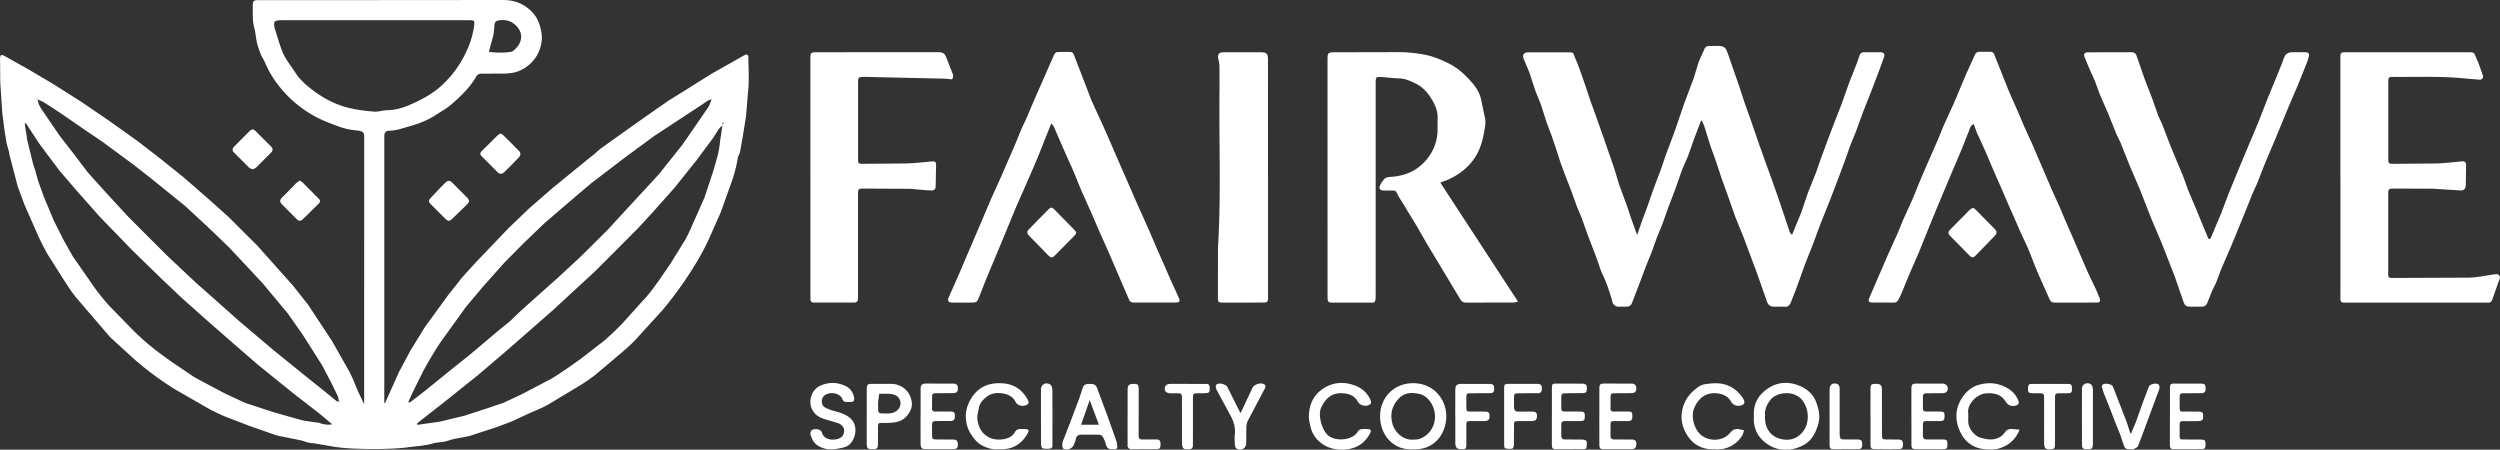 <svg xmlns="http://www.w3.org/2000/svg" viewBox="0 0 120 21.585" fill="#fff"><rect x="0" y="0" width="120" height="21.585" fill="#333333" stroke="none"/><path d="M18.482 19.346l.67-1.492.552-1.031.695-1.13 1.097-1.507.691-.875.641-.706 1.581-1.652.962-.925 1.168-1.017 1.789-1.457c.199-.14.37-.321.565-.466l1.065-.76.99-.702 1.14-.795.878-.544 1.158-.729.934-.527.657-.373c.136-.075.207-.043.208.111.004.561.047 1.128-.021 1.682L35.81 5.58l-.158.978-.129.725c-.012.063-.042.122-.066.183-.012.03-.037.058-.041.088-.071.499-.22.977-.395 1.448l-.42 1.177-.579 1.304c-.313.682-.703 1.322-1.12 1.942a17.44 17.44 0 0 1-1.098 1.456l-1.341 1.472c-.339.344-.72.648-1.086.965l-.836.701a8.47 8.47 0 0 1-.723.495l-1.512.908c-.333.185-.693.321-1.04.481l-.697.323-.741.279-1.243.406c-.356.099-.735.121-1.08.243-.239.085-.483.062-.712.128-.406.118-.821.136-1.235.19-.445.058-.887.071-1.331.08a22.77 22.77 0 0 1-1.382-.027 7.58 7.58 0 0 1-.771-.075l-.981-.168c-.079-.013-.16-.01-.238-.027-.101-.021-.199-.055-.299-.084-.025-.007-.049-.022-.075-.027l-1.109-.223c-.104-.022-.204-.06-.304-.095l-1.103-.386-1.146-.44a8.66 8.66 0 0 1-.84-.406l-1.568-.9a14.71 14.71 0 0 1-2.099-1.572l-1.027-.939-1.632-1.902c-.234-.285-.43-.603-.633-.913l-.75-1.188a11.73 11.73 0 0 1-.48-.958l-.621-1.411-.317-.855-.23-.883-.161-.616C.445 7.393.44 7.326.424 7.262L.352 7l-.039-.153-.085-.508-.118-.911-.098-1.473-.009-1.122c.003-.212.044-.236.239-.132l1.072.6 1.246.735 1.327.841 1.374.937 1.343.958 1.07.825 1.161.933L9.99 9.537l.977.873 1.393 1.39 1.706 1.913.714.902 1.159 1.756.829 1.464c.165.315.288.653.43.98l.282.586v-.216-4.17l.002-8.34c0-.281.029-.377-.4-.419a3.07 3.07 0 0 1-.715-.146c-.393-.138-.788-.285-1.157-.475a5.57 5.57 0 0 1-1.785-1.464 4.9 4.9 0 0 1-.713-1.188c-.053-.126-.138-.239-.189-.365a4.03 4.03 0 0 1-.188-.562c-.056-.238-.065-.489-.13-.724-.086-.31-.07-.621-.072-.933-.003-.393 0-.394.386-.394h5.333L24.108 0c.348-.001.681.056.978.226.406.233.707.557.835 1.035.064.237.112.468.078.706a1.75 1.75 0 0 1-1.14 1.458c-.203.083-.44.096-.663.107l-1.062.004c-.122-.001-.211.026-.279.145-.302.524-.736.935-1.185 1.327-.218.19-.479.331-.722.492-.389.259-.816.43-1.264.553-.317.087-.622.211-.962.219-.234.006-.276.084-.276.32v12.55.198l.037.005zM34.16 4.77c-.062.02-.131.03-.185.063l-.359.241-2.225 1.461-1.406 1.036-1.613 1.23-.966.82-1.295 1.114-.946.909-.969.978-1.018 1.145-.816.969-1.24 1.724a19.09 19.09 0 0 0-.821 1.376l-.518 1.05-.188.418c.061.015.086.009.105-.005l.677-.519 1.204-.978.989-.79L24 15.806l.494-.4.499-.482 1.794-1.601 1.067-.987 1.314-1.303.982-1.07 1.47-1.59 1.139-1.429 1.236-1.795c.076-.113.11-.252.164-.38l.052-.038c-.025.005-.037.023-.05.041zM16.273 19.285l.038.052c-.004-.026-.021-.039-.038-.052-.019-.091-.023-.188-.059-.271l-.285-.587-.467-.896-.939-1.475-.708-1.008-1.193-1.435-1.616-1.729-1.048-1.006-1.076-.995-1.619-1.31-.859-.671-.449-.332-1.02-.752-.842-.57L3 5.494a30.73 30.73 0 0 0-.881-.574c-.1-.062-.214-.101-.322-.15l-.029-.047-.019.022.051.023c.026.093.04.192.082.278.058.119.135.229.21.339l.784 1.148.757.972.573.76.809.901 1.104 1.2.951.955.927.926 1.407 1.323.774.684 1.335 1.187 1.608 1.36 1.62 1.312.617.492.787.639c.033.027.086.029.13.042zM34.681 6.013c-.063.063-.137.118-.187.19l-.264.418-.792 1.066-1.064 1.33-1.017 1.142-.7.762-1.12 1.128-1.026 1.024-1.013.93-.933.864-1.059.928-1.348 1.175-1.226 1.044-1.689 1.35-1.077.842c-.054.042-.103.089-.154.134l.024.052.992-.14c.247-.043.489-.112.733-.17l.541-.129 1.204-.394.674-.229.859-.403 1.422-.745c.492-.296.961-.633 1.428-.968l1.098-.849a12.55 12.55 0 0 0 .921-.879l.944-1.048c.315-.318.565-.683.823-1.043l.515-.751.707-1.146c.178-.322.317-.667.471-1.003l.442-.997.423-1.274c.134-.47.293-.935.326-1.429.002-.033.012-.065.017-.098l.1-.686.068-.127-.047-.017-.019.147zm-33.44-.102l-.052.015.023.192.071.411c.008.052.001.108.014.159l.285 1.155c.031.121.079.238.114.359l.133.477.275.765.473 1.133.479.952.439.78.762 1.092a10.51 10.51 0 0 0 1.036 1.329l.972.996c.452.469.943.892 1.469 1.277l.481.348 1.119.758 1.467.781.972.451 1.318.432.438.126.952.267c.27.061.549.084.824.128.052.008.1.036.151.048.15.036.301.062.491.024l-.624-.522-1.241-.962-.897-.724-.819-.662-1.169-1.014-1.407-1.231-1.11-.991-1.008-.958-1.323-1.289-1.59-1.642-1.131-1.28-.789-.921-.572-.762-.378-.51-.649-.987zM17.982.971h-4.47c-.355 0-.401.059-.321.412.007.032.022.063.032.095l.168.542c.081.23.151.468.267.68.149.271.345.515.512.777.222.348.529.617.85.858.449.337.935.61 1.484.777.475.145.959.203 1.446.245.213.019.432-.066.649-.068.368-.003.72-.109 1.04-.245.578-.245 1.138-.538 1.604-.982.313-.298.591-.623.817-.99.24-.39.446-.799.571-1.243.055-.197.106-.399.127-.601.026-.252.009-.258-.245-.258h-4.53zm5.484 1.514a3.6 3.6 0 0 0 1.06.004c.026-.007.054-.012.075-.027.459-.329.596-.873.109-1.288a.89.89 0 0 0-.682-.206c-.22.02-.282.067-.299.285-.012.153-.02.308-.054.456l-.208.776zm58.186 3.304l-.312.811-.317.897-.277.633-.32.917-.374.982-.264.747-.242.585-.274.761-.282.696-.228.614-.425 1.108c-.049.125-.146.184-.282.18-.107-.003-.214.001-.321 0a.31.31 0 0 1-.345-.261c-.125-.454-.278-.897-.482-1.325-.102-.214-.161-.447-.244-.67l-.457-1.2-.278-.783-.251-.604-.267-.745-.267-.682-.241-.653-.23-.717-.186-.544-.255-.68-.271-.85-.254-.624-.263-.807c-.033-.1-.074-.198-.115-.295l-.184-.433c-.087-.224-.007-.335.24-.336h1.824c.379 0 .284.01.409.296.163.373.291.761.427 1.145l.321.96.144.391.465 1.307.515 1.495.231.758.388 1.056.199.601.277.76.242-.703.258-.686.265-.767.364-.966.251-.733.397-1.055.22-.638.256-.752.453-1.204.233-.755c.083-.228.196-.445.29-.669.043-.101.117-.142.218-.143.194-.002.389-.015.581.007.086.01.203.074.237.146.1.213.167.441.245.664l.378 1.084.264.809.333.936.387 1.124.315.879.288.796.279.786.359 1.068.208.62c.019.051.066.092.111.153l.446-1.088.326-.957.382-.956.227-.655.363-.982.261-.687.389-.997.33-.935.392-.998.124-.356c.033-.117.107-.161.221-.16h.762c.193.002.246.065.189.245l-.243.672-.374.977-.38.959-.339.932-.289.713-.235.673-.334.893-.394 1.028-.471 1.179-.337.912-.39.989-.437 1.212-.253.64c-.049.115-.126.197-.274.189-.18-.01-.361 0-.541-.003-.166-.003-.27-.09-.323-.243l-.479-1.365-.644-1.724-.385-.947-.343-.973-.342-.954-.28-.847-.242-.666-.282-.908c-.032-.1-.08-.195-.12-.293l-.05-.01zM69.139 8.771l3.725 5.705c-.103.021-.171.046-.238.046-.748.003-1.497-.001-2.245.004-.138.001-.222-.051-.29-.167l-.748-1.244-.84-1.395-.516-.897-.722-1.182c-.076-.124-.159-.246-.215-.378-.039-.093-.093-.119-.181-.118a10.12 10.12 0 0 1-.461-.002c-.18-.007-.239-.102-.155-.264a1.08 1.08 0 0 1 .202-.294c.06-.056.162-.087.248-.092.772-.037 1.408-.323 1.873-.964a2.19 2.19 0 0 0 .426-1.236l.003-.621c.013-.312-.102-.597-.247-.848-.188-.324-.432-.628-.782-.8-.259-.127-.52-.256-.825-.262-.298-.006-.595-.053-.893-.067-.198-.009-.219.022-.225.216l-.001.2v9.963c0 .537-.015.446-.441.45l-1.604.001c-.234-.001-.252-.019-.263-.247l-.002-.2-.001-11.145c0-.424 0-.424.432-.424l2.886-.006a6.66 6.66 0 0 1 1.309.115c.412.073.806.236 1.19.426.46.229.816.571 1.139.945.208.242.376.528.431.864l.18.85a1.16 1.16 0 0 1-.002.338c-.019.157-.052.312-.082.468-.11.572-.343 1.075-.767 1.491a3.14 3.14 0 0 1-1.195.722c-.024.009-.047.022-.101.048zm43.199-.233V2.905l.001-.18c.007-.186.029-.208.209-.216l.14-.001h5.734.02c.363-.001.298.014.44.323.107.233.184.479.271.721.02.055.046.125.028.172s-.089.105-.134.103l-.751-.063c-1.106-.11-2.215-.065-3.323-.073l-.18.002c-.097 0-.15.046-.153.145l-.002.14v3.609c0 .273.005.278.283.277l2.004-.017c.405-.012.81-.059 1.214-.098.174-.016.234.022.234.2l-.014.922c-.007.202-.089.28-.287.269l-1.276-.082-1.883-.006c-.269.001-.278.014-.278.288v3.729c0 .272.001.273.262.273l3.608-.015c.402-.008.803-.102 1.205-.154.065-.008.144-.026.194.001s.11.12.096.161l-.365 1.027a.2.2 0 0 1-.233.162c-.04-.001-.08 0-.12 0h-6.616-.14c-.141.011-.188-.06-.186-.192l.001-.882V8.538zm-61.879-2.61l-.665 1.67-.462 1.072-.551 1.248-.725 1.755-.718 1.719-.356.902c-.073.188-.124.228-.324.229a72.21 72.21 0 0 1-.942 0c-.201-.002-.252-.076-.172-.262l.566-1.285.318-.749.571-1.332.604-1.419.433-.956.267-.616.381-.87.354-.863.227-.484.38-.894.709-1.614.247-.564c.025-.051.092-.11.143-.113a7.59 7.59 0 0 1 .64-.007c.089.002.133.06.166.146l.592 1.528.239.631.683 1.492.552 1.275.444 1.015.492 1.128.577 1.285.446 1.04.224.504.382.872.386.85c.093.196.065.259-.147.26l-1.984.001c-.121 0-.199-.023-.253-.165l-.477-1.108-.524-1.218-.468-1.047-.249-.585-.573-1.284-.389-.95-.335-.741-.582-1.339c-.023-.053-.074-.094-.127-.158zm44.276.029c-.181.088-.191.258-.249.39l-.353.884-.471 1.107-.354.841-.375.895-.361.881-.473 1.177-.452 1.034-.391.95c-.041.098-.092.191-.143.284s-.121.127-.227.125c-.327-.006-.655 0-.982-.003-.218-.002-.25-.059-.165-.254l.882-2.039.487-1.079.223-.552.488-1.078.371-.914.291-.673.516-1.177.317-.77.47-1.024.575-1.371.434-.954a.24.24 0 0 1 .237-.152l.501.002c.101.001.159.036.201.148l.688 1.728.511 1.159.214.513.378.826.353.822.243.562.382.892.377.832.245.583.459 1.052.603 1.4.45.951.151.365c.045.143.002.203-.147.203l-2.024.002c-.124 0-.192-.059-.24-.171l-.588-1.32-.445-1.124-.336-.718-.357-.819-.232-.52-.392-.91-.335-.762-.388-.911-.395-.866c-.063-.143-.11-.292-.168-.447zm6.552-3.449l1.002-.001c.145-.001.229.047.276.199l.384 1.103.364.94.275.782c.058.154.142.299.203.453l.398 1.036.603 1.444.241.671.332.78.271.661.35.843c.011.025.045.057.068.057s.055-.033.066-.059l.508-1.205.332-.887.604-1.469.83-1.97.418-1.073.472-1.152.252-.623c.051-.127.082-.266.156-.377a.36.36 0 0 1 .237-.146c.246-.019.494-.006.741-.007.137-.001.182.08.155.196a2.99 2.99 0 0 1-.13.396l-.393.975-.46 1.074-.573 1.395-.586 1.385-.345.888-.215.467-.405 1.011-.623 1.521-.465 1.071-.252.666c-.06.145-.143.281-.205.426l-.218.551c-.049.123-.134.192-.274.19-.187-.003-.374.001-.561-.001s-.254-.062-.315-.242l-.429-1.24-.622-1.588-.48-1.128-.565-1.44-.453-1.055-.464-1.16c-.062-.151-.147-.294-.21-.445l-.399-.994-.389-.889-.246-.669-.251-.557-.237-.568c-.058-.148-.003-.23.162-.233l1.063-.002zm-62.389 6.03V2.885c0-.377.001-.377.379-.377l5.753-.004c.192-.001.313.047.382.229l.326.834c.024.066.008.164-.027.226-.016.028-.125.003-.192-.001l-.139-.016-3.824-.085h-.08c-.272.002-.287.014-.288.28v1.744 1.864c0 .284.001.286.293.284l2.004-.017c.405-.011.81-.057 1.214-.095.177-.017.232.007.233.175l-.021 1.021a.18.18 0 0 1-.206.194l-.24-.01-.794-.069-2.164-.01c-.323 0-.323.006-.323.321v4.751l-.001.2c.003.131-.054.199-.191.199H39.07c-.12 0-.168-.06-.169-.172l-.002-.22V8.538zm21.968.012v5.591.16c-.007.192-.033.22-.247.222l-1.623.001c-.107 0-.214.002-.321-.001-.19-.006-.217-.031-.217-.227l.003-1.743.002-.681c.159-2.58.037-5.163.075-7.744l-.004-.922c-.003-.125-.025-.251-.054-.372-.051-.215.021-.323.242-.324h1.824c.245.001.316.076.316.33l.001 4.589V8.55zm6.971 13.016c-.973.064-1.587-.705-1.593-1.573-.007-.902.656-1.597 1.581-1.6 1.012-.003 1.606.803 1.596 1.601-.01.813-.552 1.612-1.584 1.572zm-.009-.464c.093-.008.191.001.277-.026.7-.222.965-1.021.631-1.656-.134-.254-.336-.454-.625-.516-.348-.074-.698-.06-.962.218-.321.338-.438.724-.316 1.204.105.414.519.814.995.775zm16.361-1.124c-.053-.667.288-1.129.828-1.424.397-.217.853-.227 1.294-.062.41.153.723.418.873.832.126.348.202.696.077 1.086-.137.427-.334.779-.739.979-.57.282-1.152.286-1.684-.07-.463-.309-.696-.768-.649-1.341zm.534-.048c-.04.549.209.99.712 1.128.346.094.684.065.97-.195a1.06 1.06 0 0 0 .326-.532 1.31 1.31 0 0 0-.118-.962c-.124-.244-.328-.396-.591-.465-.317-.083-.815-.011-1.052.303-.172.228-.271.466-.248.723zm-2.409 1.635c-.735.033-1.216-.343-1.482-.969a1.54 1.54 0 0 1-.073-.953c.11-.489.393-.813.776-1.08a.78.78 0 0 1 .33-.125c.35-.049.697-.079 1.044.055.331.128.575.343.759.635.126.2.054.328-.183.347a.39.39 0 0 1-.4-.208c-.148-.251-.388-.355-.658-.387-.555-.066-.935.265-1.114.732-.162.422.023 1.096.45 1.348.412.243.972.183 1.275-.175.12-.142.228-.211.4-.188.094.012.185.04.278.06-.033.09-.049.192-.102.268a1.39 1.39 0 0 1-1.3.641zm-34.405.001c-.233.024-.488-.045-.74-.169-.265-.131-.429-.35-.58-.585-.163-.253-.229-.547-.23-.834-.001-.294.093-.586.252-.846.364-.595.909-.79 1.577-.727.526.05.893.331 1.144.78.08.144.043.222-.112.273-.175.058-.396-.006-.472-.165-.12-.251-.343-.355-.584-.402-.285-.056-.575-.03-.815.163-.17.137-.324.292-.361.524-.027.169-.09.34-.077.506.054.688.556 1.108 1.25.998.216-.034.429-.126.547-.329.077-.133.175-.17.312-.16.06.004.12-.001.18.002.184.009.212.062.12.222-.284.497-.708.754-1.285.748h-.126zm16.434.019c-.303-.011-.602-.096-.842-.256-.307-.204-.519-.487-.598-.854-.033-.155-.082-.312-.079-.467.012-.59.212-1.071.754-1.395.521-.311 1.047-.284 1.56-.066a1.24 1.24 0 0 1 .635.631c.069.152.047.224-.106.278-.17.06-.405-.017-.489-.173-.149-.277-.398-.378-.688-.404-.534-.048-.85.212-1.071.68-.182.387.056 1.167.385 1.382.413.27 1.173.168 1.385-.25.024-.047.103-.081.161-.09.098-.015.2-.01.3-.003.16.011.186.059.11.205-.135.258-.334.481-.596.613-.245.124-.535.181-.822.17zm32.592-.962a1.4 1.4 0 0 1-.797.835c-.319.142-.657.141-.982.09a1.36 1.36 0 0 1-1.023-.738 1.8 1.8 0 0 1-.226-.852c-.007-.581.432-1.28 1.001-1.463.403-.129.789-.142 1.184.01.361.139.644.358.79.728.047.119.006.196-.118.234-.18.054-.373.001-.473-.165-.224-.371-.569-.451-.96-.42-.456.036-.896.511-.86.916.014.159 0 .32.007.48.014.289.308.656.589.731.139.037.282.076.425.083.302.015.565-.09.744-.34.094-.131.205-.175.355-.158l.345.029zm-56.967.941a1.29 1.29 0 0 1-.36-.027 1.09 1.09 0 0 1-.416-.195c-.148-.113-.213-.27-.272-.429-.051-.136 0-.258.094-.292.167-.06.399.001.436.136.098.357.527.402.815.293.175-.066.244-.201.255-.365s-.124-.319-.304-.378l-.645-.194c-.279-.082-.494-.234-.612-.512-.155-.364-.008-.884.393-1.075.421-.2.862-.189 1.27.021.202.104.342.312.377.558.017.119-.027.195-.164.189h-.2c-.094.001-.157-.023-.195-.128-.124-.346-.717-.382-.915-.134-.119.148-.102.432.07.523s.363.156.552.204c.277.069.539.174.73.381.376.408.134 1.207-.342 1.325a3.13 3.13 0 0 1-.569.103zm13.425-.001c-.202-.001-.267-.066-.318-.258a1.4 1.4 0 0 0-.152-.358c-.028-.046-.113-.08-.173-.082l-.862-.002c-.126.004-.224.059-.25.209-.019.11-.069.215-.113.32a.38.38 0 0 1-.482.147c-.063-.039-.072-.241-.025-.358l.393-1.012.397-1.058.137-.416c.066-.212.122-.26.316-.265.278-.007.338.03.417.243l.511 1.375.403 1.141c.013.037.016.078.022.118.037.24.022.258-.222.256zm-.646-1.175l-.442-1.184-.413 1.184h.855zm-8.559-.398l.001-1.283c.001-.245.051-.295.295-.296l1.242.002c.125.001.241.017.25.188.011.194-.032.261-.227.268l-.801.007c-.186.003-.206.023-.209.21v.501a.14.14 0 0 0 .17.167h.701c.185.003.221.039.225.202.005.181-.052.249-.228.253l-.681.001c-.139-.004-.193.053-.189.189l.001.461c.003.213.019.23.227.233l.801.006c.138.001.205.065.208.208.005.189-.03.247-.223.25l-1.342.002c-.168-.002-.219-.07-.221-.266l-.001-1.303zm47.558.001l.001-1.283c.002-.27.027-.295.302-.296h1.183c.218.002.329.188.218.379-.027.047-.119.078-.183.081l-.722.005c-.228.002-.242.016-.245.235v.401c.003.234.008.24.234.241l.581.001c.196.003.226.034.222.218-.003.197-.039.235-.233.239l-.581.001c-.213.002-.221.011-.223.23l-.001.461c-.004.137.055.193.191.19l.762.001c.194.003.226.043.224.243-.002.186-.033.221-.224.223-.421.003-.842.004-1.263-.001-.215-.002-.24-.03-.241-.247l-.001-1.323zm-50.142-.001v-1.282c.001-.251.029-.28.273-.282h.901c.528.007.936.382.99.905.037.359-.266.775-.607.889-.216.073-.428.079-.647.08-.425.001-.367-.032-.371.38l-.001.601c-.002.247-.034.279-.273.28-.226.001-.265-.04-.266-.29V19.99zm.542-.651l.004.376c.005.046.059.12.093.122.185.01.376.024.556-.008a.58.58 0 0 0 .317-.185.43.43 0 0 0-.212-.702c-.219-.066-.468-.033-.704-.044l-.055.442zm34.623.648v-1.302c.001-.24.028-.272.26-.274l1.261.001c.184.002.254.076.252.236-.002.148-.064.218-.222.223l-.761.005c-.242.002-.252.011-.253.244l.001.481a.13.13 0 0 0 .159.153h.681c.176.003.205.036.206.214.001.188-.037.238-.206.242l-.641.002c-.185.002-.196.013-.2.19l-.002.501c-.005.136.051.193.189.191l.821.003c.188.005.242.072.228.248-.011.149-.069.212-.233.214h-1.321c-.186-.002-.218-.04-.219-.231l-.001-1.342zm25.524.814l.226-.536.339-.954.29-.757c.051-.124.384-.19.47-.09.038.045.051.143.031.201l-.413 1.117-.39 1.051-.219.575c-.034.069-.135.112-.214.149-.044.021-.105.007-.158.006-.22-.003-.25-.019-.326-.222l-.141-.433-.229-.566-.271-.703-.279-.7c-.045-.117-.085-.236-.117-.356-.009-.032.005-.083.028-.11.089-.105.448-.045.5.084l.288.739.392 1.018.155.484.04.003zm-27.803-.827v-1.323c.001-.216.018-.237.222-.239l1.242.004c.07.001.184.039.198.084a.59.59 0 0 1-.009.309c-.009.034-.112.059-.173.061l-.781.006c-.232.002-.245.016-.247.254v.401c.004.209.016.221.235.222l.681.002c.189.003.214.034.212.229-.002.189-.032.224-.22.227h-.721c-.139-.004-.193.055-.188.19v.501c-.004.136.056.194.191.192l.821.004c.07.002.189.037.199.078.026.104.011.222-.008.331-.004.025-.09.051-.138.052l-1.342.003c-.145.001-.176-.08-.175-.206l.001-1.383zm29.667.003v-1.322c.001-.221.02-.242.24-.243l1.222.002c.222.003.251.048.248.264-.002.139-.068.193-.195.194l-.821.006c-.217.002-.225.011-.227.226v.461c.003.179.013.188.198.19l.561.001c.337 0 .366.018.366.223s-.039.235-.359.236c-.194 0-.387.006-.581-.002-.136-.005-.195.041-.188.183l.003.501c.003.183.013.195.193.198l.821.005c.201.006.229.042.226.241-.002.178-.027.216-.208.219l-1.322.004c-.142.001-.18-.076-.18-.203l.001-1.382zm-52.494-8.811c-.028.051-.041.098-.072.129l-.962.973c-.12.119-.187.116-.303-.001l-.927-.952c-.119-.124-.115-.204 0-.321l.916-.93c.122-.124.175-.129.296-.007l.962.979c.035.036.058.084.09.13zm43.045-1.194c.038.027.078.048.109.079l.91.92c.14.144.139.224-.001.372l-.882.91c-.135.137-.189.133-.328-.007l-.892-.905c-.133-.136-.133-.2-.001-.335l.924-.934c.041-.041.1-.063.161-.1z"/><path d="M69.853 19.968l.001-1.222c.002-.257.064-.318.322-.319l1.323.001c.174.002.223.06.221.233-.002.161-.042.207-.222.211l-.862.004c-.242.002-.251.012-.252.245l.001.441c.003.176.018.19.199.192l.681.002c.19.003.234.046.234.216s-.059.234-.245.238l-.661.002c-.196.002-.207.013-.208.203l-.001.902c-.001.216-.019.235-.197.244-.213.011-.306-.053-.328-.232-.007-.053-.004-.107-.004-.16v-1.202zm-10.299-.145l.561-1.203c.081-.174.415-.277.572-.169.082.056.061.133.019.211l-.797 1.509a.8.8 0 0 0-.085.318l-.005.781c-.003.258-.259.401-.472.258-.044-.029-.068-.112-.071-.172-.01-.173-.021-.348-.003-.52.034-.333-.063-.626-.22-.911l-.641-1.186a.54.54 0 0 1-.056-.188.13.13 0 0 1 .045-.102c.122-.092.448-.002.516.134l.577 1.153c.011.022.029.041.062.087zm12.644.171v-1.301c.001-.252.014-.266.256-.267l1.321.001c.19.001.237.058.234.239a.18.18 0 0 1-.209.207l-.841.003c-.284.001-.287.004-.287.295l.001.38c.001.138.067.207.21.205l.66.001c.183.003.234.056.231.222-.003.16-.066.228-.234.231l-.66.003c-.192.002-.207.017-.208.206l-.005.941c-.002.063-.043.172-.078.177a.95.95 0 0 1-.348-.019c-.027-.006-.041-.118-.041-.182l-.002-1.341zm-15.185-1.567l.841.001c.182.003.209.035.211.212.003.185-.021.218-.194.23-.126.009-.254.004-.38.007-.207.004-.228.023-.229.233l-.001 1.963-.002.3c0 .117-.044.184-.175.191-.23.013-.304-.013-.334-.16-.016-.078-.014-.159-.015-.239l-.001-2.003c0-.273-.012-.284-.279-.285-.093-.001-.187.002-.28-.001-.176-.005-.272-.086-.268-.222.004-.142.098-.225.265-.227h.841zm41.104 1.755l-.001-1.082c-.002-.198-.026-.219-.219-.223-.12-.003-.241.003-.361-.003-.171-.009-.191-.037-.188-.231.003-.179.024-.21.186-.214l.721-.002.962.001c.209.002.237.032.236.227s-.026.217-.242.222c-.113.003-.227-.001-.341.001-.209.004-.228.021-.229.232l-.001 2.023-.004.28c-.003.096-.054.138-.151.149-.29.033-.365-.026-.368-.319l-.001-1.062zm-8.334-.187l.001-1.302c.002-.236.033-.264.245-.267.227-.002.302.058.303.272l.002 2.123c0 .265.007.271.267.273l.521.003c.175.006.221.06.22.236-.001.166-.045.225-.208.227a34.31 34.31 0 0 1-1.141-.001c-.178-.003-.206-.038-.208-.242l-.001-1.322zM12.12 8.129c-.062-.032-.13-.05-.174-.093l-.708-.707c-.105-.11-.097-.194.016-.31l.718-.717c.118-.115.187-.115.305-.001l.733.73c.095.094.095.196.012.283l-.735.736c-.039.038-.104.05-.166.079zm42.537 11.653l-.002 1.123c-.002.138.049.193.187.19h.662c.142-.002.202.058.2.205-.003.21-.016.252-.188.256l-1.183.006a.18.18 0 0 1-.208-.21l-.001-.601.001-2.025c.001-.228.06-.292.256-.298.241-.007.275.024.276.273v1.083zM24.016 6.404c.051.028.097.042.127.072l.773.772c.094.097.084.203-.036.335l-.491.498-.201.194c-.1.083-.203.092-.303-.008l-.744-.748c-.121-.124-.111-.174.011-.293l.705-.701c.045-.045.102-.078.16-.121zm-1.495 3.254c-.029.05-.047.101-.083.136l-.746.721c-.116.11-.191.108-.306-.005l-.702-.7c-.118-.119-.125-.18-.015-.306l.436-.462.252-.252c.123-.129.217-.149.344-.029l.748.751c.034.035.046.091.073.148zm-8.133-.992c.06.042.113.068.152.107l.754.76c.081.081.089.157.008.237l-.735.722c-.143.138-.217.134-.351 0l-.658-.659c-.136-.135-.147-.212-.015-.356L14.019 9l.19-.202c.051-.047.112-.083.18-.132zM87.82 19.992l.001-1.302c.002-.238.163-.344.384-.251.04.017.075.074.087.119.016.063.011.132.011.199v1.883c-.003.508.015.451.444.453l.421.003c.177.008.219.058.218.237-.001.168-.042.223-.209.225l-1.182.003c-.148.001-.175-.086-.175-.208l.001-1.362zm-37.855-.007l.001-1.283c.002-.252.239-.383.45-.239.057.039.095.144.097.22l.005 1.082-.001 1.523c0 .09.025.214-.093.237-.126.024-.265.024-.388-.008-.04-.01-.066-.15-.067-.23l-.003-1.303zm49.967.001l.001-1.281a.27.27 0 0 1 .431-.254c.049.028.085.117.09.181.013.173.005.347.005.52v2.122c0 .255-.044.298-.285.289-.198-.007-.235-.037-.239-.236l-.003-1.101v-.24z"/></svg>